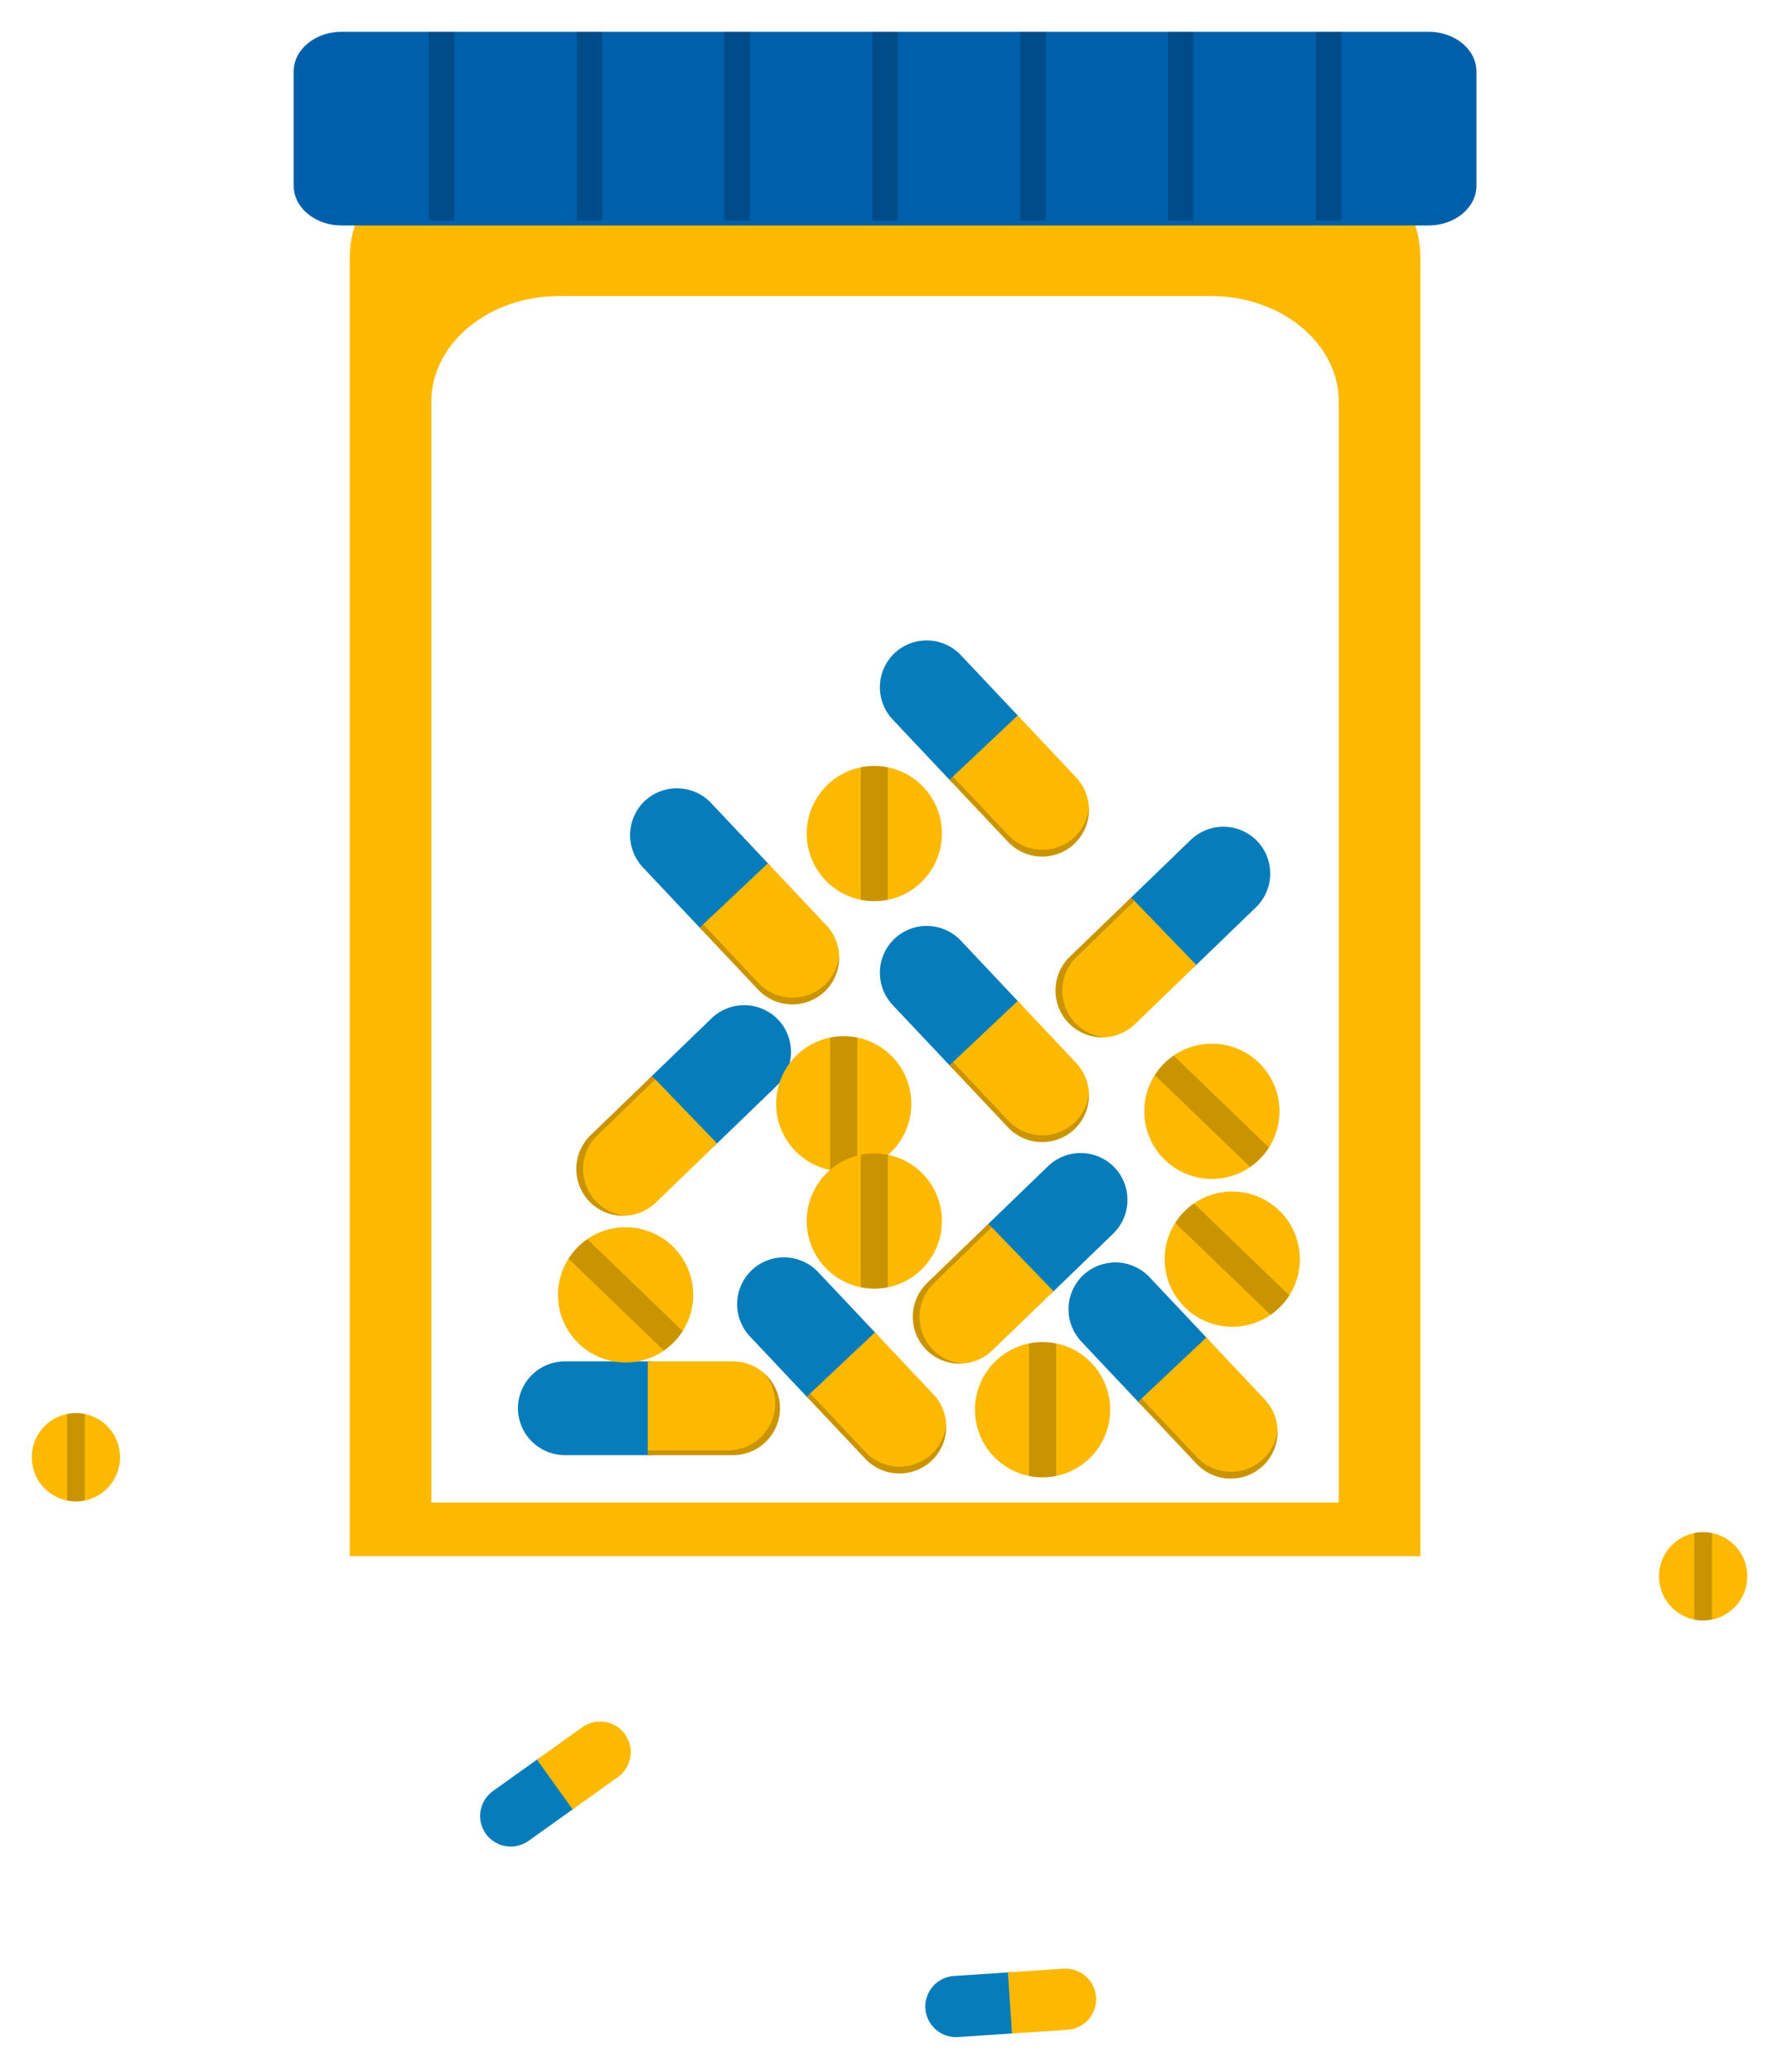 <svg width="225" height="261" viewBox="0 0 225 261" fill="none" xmlns="http://www.w3.org/2000/svg">
<g filter="url(#filter0_d_25_1930)">
<path d="M216.126 194.563C216.126 195.845 215.683 197.089 214.872 198.082C214.061 199.075 212.932 199.758 211.676 200.015C210.941 200.163 210.185 200.163 209.45 200.015C208.194 199.758 207.065 199.075 206.254 198.082C205.443 197.088 205 195.845 205 194.563C205 193.281 205.443 192.038 206.254 191.044C207.065 190.051 208.194 189.368 209.45 189.111C210.185 188.963 210.941 188.963 211.676 189.111C212.932 189.368 214.061 190.05 214.872 191.044C215.683 192.037 216.126 193.281 216.126 194.563Z" fill="#FCB900"/>
<path opacity="0.2" d="M211.675 189.111V200.015C210.941 200.163 210.185 200.163 209.45 200.015V189.111C210.185 188.963 210.941 188.963 211.675 189.111Z" fill="black"/>
<path d="M40.065 192.03H174.936V28.441C174.936 19.779 166.403 12.731 155.916 12.731H59.084C48.597 12.731 40.065 19.779 40.065 28.441V192.03Z" fill="#FCB900"/>
<path d="M50.341 185.266H164.66V46.605C164.66 39.262 157.428 33.289 148.538 33.289H66.462C57.573 33.289 50.341 39.262 50.341 46.605V185.266Z" fill="white"/>
<path d="M39.046 0C35.712 0 33 2.24 33 4.994V19.408C33 22.161 35.712 24.402 39.046 24.402H175.955C179.288 24.402 182 22.161 182 19.408V4.994C182 2.24 179.288 0 175.955 0H39.046Z" fill="#005FAA"/>
<path d="M67.155 167.485C65.59 167.49 64.09 168.114 62.984 169.22C61.877 170.327 61.253 171.827 61.248 173.392C61.253 174.957 61.877 176.457 62.983 177.563C64.09 178.67 65.59 179.294 67.155 179.298H78.211V167.485H67.155Z" fill="#067CBA"/>
<path d="M88.358 167.485H77.605V179.298H88.358C89.923 179.294 91.423 178.67 92.529 177.563C93.636 176.457 94.26 174.957 94.264 173.392C94.26 171.827 93.636 170.327 92.529 169.22C91.423 168.114 89.923 167.49 88.358 167.485Z" fill="#FCB900"/>
<path opacity="0.2" d="M92.212 168.934C93.143 170.002 93.657 171.371 93.659 172.788C93.654 174.353 93.03 175.853 91.924 176.959C90.817 178.066 89.317 178.69 87.752 178.694H77.605V179.3H88.358C89.923 179.295 91.423 178.672 92.529 177.565C93.636 176.458 94.26 174.959 94.264 173.394C94.263 172.546 94.079 171.709 93.725 170.94C93.371 170.17 92.855 169.486 92.212 168.934Z" fill="black"/>
<path d="M117.044 78.519C115.968 77.383 114.485 76.72 112.921 76.674C111.356 76.627 109.837 77.202 108.695 78.272C107.559 79.349 106.896 80.832 106.85 82.396C106.804 83.961 107.378 85.48 108.449 86.622L116.032 94.666L124.628 86.564L117.044 78.519Z" fill="#067CBA"/>
<path d="M131.588 93.947L124.213 86.122L115.617 94.225L122.992 102.049C124.069 103.185 125.552 103.849 127.116 103.895C128.681 103.941 130.2 103.366 131.342 102.296C132.478 101.219 133.141 99.737 133.187 98.172C133.233 96.608 132.659 95.088 131.588 93.947Z" fill="#FCB900"/>
<path opacity="0.2" d="M133.179 97.743C133.041 99.154 132.397 100.467 131.367 101.44C130.225 102.51 128.706 103.085 127.142 103.038C125.577 102.992 124.095 102.329 123.018 101.193L116.058 93.81L115.617 94.225L122.992 102.05C124.069 103.185 125.552 103.849 127.116 103.895C128.681 103.941 130.2 103.366 131.342 102.296C131.957 101.714 132.44 101.006 132.757 100.22C133.074 99.434 133.218 98.59 133.179 97.743Z" fill="black"/>
<path d="M85.575 97.144C84.498 96.008 83.015 95.345 81.451 95.299C79.886 95.252 78.367 95.827 77.225 96.897C76.09 97.974 75.426 99.457 75.38 101.021C75.334 102.586 75.909 104.105 76.979 105.247L84.562 113.292L93.158 105.189L85.575 97.144Z" fill="#067CBA"/>
<path d="M100.118 112.571L92.742 104.746L84.147 112.849L91.522 120.673C92.599 121.809 94.082 122.473 95.646 122.519C97.21 122.565 98.73 121.99 99.872 120.92C101.007 119.843 101.671 118.361 101.717 116.796C101.763 115.232 101.188 113.713 100.118 112.571Z" fill="#FCB900"/>
<path opacity="0.2" d="M101.71 116.369C101.571 117.78 100.928 119.093 99.897 120.066C98.755 121.136 97.236 121.711 95.672 121.664C94.107 121.618 92.625 120.955 91.548 119.819L84.588 112.436L84.147 112.851L91.523 120.676C92.6 121.811 94.082 122.475 95.647 122.521C97.211 122.567 98.73 121.992 99.872 120.922C100.488 120.34 100.97 119.632 101.287 118.846C101.605 118.061 101.749 117.216 101.71 116.369Z" fill="black"/>
<path d="M117.044 114.484C115.968 113.348 114.485 112.685 112.921 112.638C111.356 112.592 109.837 113.167 108.695 114.237C107.559 115.314 106.896 116.797 106.85 118.361C106.804 119.925 107.378 121.445 108.449 122.587L116.032 130.631L124.628 122.529L117.044 114.484Z" fill="#067CBA"/>
<path d="M131.588 129.912L124.213 122.088L115.617 130.191L122.992 138.015C124.069 139.151 125.552 139.814 127.116 139.861C128.681 139.907 130.2 139.332 131.342 138.262C132.478 137.185 133.141 135.702 133.187 134.138C133.233 132.573 132.659 131.054 131.588 129.912Z" fill="#FCB900"/>
<path opacity="0.2" d="M133.179 133.708C133.041 135.119 132.397 136.431 131.367 137.405C130.225 138.475 128.706 139.05 127.142 139.003C125.577 138.957 124.095 138.294 123.018 137.158L116.058 129.774L115.617 130.19L122.992 138.014C124.069 139.15 125.552 139.814 127.116 139.86C128.681 139.906 130.2 139.331 131.342 138.261C131.957 137.679 132.44 136.971 132.757 136.185C133.074 135.399 133.218 134.555 133.179 133.708Z" fill="black"/>
<path d="M136.243 151.392C137.365 150.301 138.011 148.811 138.038 147.246C138.065 145.681 137.472 144.169 136.388 143.04C135.297 141.918 133.807 141.272 132.242 141.245C130.677 141.218 129.165 141.811 128.036 142.895L120.084 150.576L128.291 159.073L136.243 151.392Z" fill="#067CBA"/>
<path d="M120.992 166.121L128.727 158.651L120.52 150.154L112.786 157.625C111.663 158.715 111.018 160.206 110.991 161.771C110.963 163.335 111.557 164.847 112.641 165.976C113.731 167.099 115.222 167.744 116.787 167.771C118.352 167.799 119.864 167.205 120.992 166.121Z" fill="#FCB900"/>
<path opacity="0.2" d="M117.215 167.758C115.803 167.637 114.483 167.01 113.497 165.991C112.413 164.862 111.82 163.35 111.847 161.785C111.874 160.221 112.52 158.73 113.642 157.639L120.941 150.59L120.52 150.154L112.786 157.625C111.663 158.715 111.018 160.206 110.991 161.771C110.963 163.335 111.557 164.847 112.641 165.976C113.23 166.585 113.944 167.059 114.734 167.366C115.523 167.674 116.369 167.808 117.215 167.758Z" fill="black"/>
<path d="M93.855 132.765C94.978 131.674 95.623 130.184 95.65 128.619C95.677 127.054 95.084 125.542 94 124.413C92.91 123.291 91.419 122.645 89.854 122.618C88.289 122.591 86.777 123.184 85.648 124.268L77.696 131.949L85.903 140.446L93.855 132.765Z" fill="#067CBA"/>
<path d="M78.605 147.496L86.339 140.026L78.132 131.529L70.398 139C69.275 140.09 68.63 141.581 68.603 143.146C68.576 144.71 69.169 146.222 70.253 147.351C71.344 148.474 72.834 149.119 74.399 149.146C75.964 149.174 77.476 148.58 78.605 147.496Z" fill="#FCB900"/>
<path opacity="0.2" d="M74.828 149.133C73.416 149.012 72.095 148.385 71.11 147.366C70.026 146.237 69.432 144.725 69.46 143.16C69.487 141.596 70.132 140.105 71.255 139.014L78.553 131.965L78.132 131.529L70.398 139C69.275 140.09 68.63 141.581 68.603 143.146C68.576 144.71 69.169 146.222 70.253 147.351C70.843 147.96 71.556 148.434 72.346 148.741C73.135 149.049 73.982 149.183 74.828 149.133Z" fill="black"/>
<path d="M154.226 110.287C155.348 109.197 155.994 107.706 156.021 106.141C156.048 104.577 155.455 103.065 154.371 101.936C153.28 100.813 151.79 100.168 150.225 100.141C148.66 100.113 147.148 100.707 146.019 101.791L138.067 109.471L146.274 117.968L154.226 110.287Z" fill="#067CBA"/>
<path d="M138.975 125.018L146.709 117.548L138.502 109.051L130.768 116.521C129.646 117.612 129 119.102 128.973 120.667C128.946 122.232 129.539 123.744 130.623 124.873C131.714 125.995 133.204 126.641 134.769 126.668C136.334 126.695 137.846 126.102 138.975 125.018Z" fill="#FCB900"/>
<path opacity="0.2" d="M135.198 126.655C133.786 126.534 132.465 125.906 131.48 124.888C130.396 123.759 129.802 122.247 129.83 120.682C129.857 119.117 130.502 117.626 131.625 116.536L138.923 109.487L138.502 109.051L130.768 116.521C129.646 117.612 129 119.102 128.973 120.667C128.946 122.232 129.539 123.744 130.623 124.873C131.213 125.481 131.927 125.955 132.716 126.263C133.505 126.57 134.352 126.704 135.198 126.655Z" fill="black"/>
<path d="M140.808 156.871C139.731 155.736 138.248 155.072 136.684 155.026C135.119 154.98 133.6 155.555 132.458 156.625C131.323 157.702 130.659 159.184 130.613 160.749C130.567 162.313 131.142 163.832 132.212 164.974L139.795 173.019L148.391 164.916L140.808 156.871Z" fill="#067CBA"/>
<path d="M155.351 172.3L147.975 164.476L139.379 172.578L146.755 180.403C147.832 181.539 149.315 182.202 150.879 182.248C152.443 182.294 153.962 181.72 155.104 180.649C156.24 179.573 156.904 178.09 156.95 176.526C156.996 174.961 156.421 173.442 155.351 172.3Z" fill="#FCB900"/>
<path opacity="0.2" d="M156.942 176.097C156.804 177.507 156.16 178.82 155.13 179.793C153.988 180.863 152.469 181.438 150.904 181.392C149.34 181.346 147.857 180.682 146.78 179.547L139.82 172.163L139.379 172.579L146.755 180.403C147.832 181.539 149.315 182.202 150.879 182.248C152.443 182.295 153.962 181.72 155.104 180.65C155.72 180.067 156.203 179.359 156.52 178.574C156.837 177.788 156.981 176.943 156.942 176.097Z" fill="black"/>
<path d="M99.062 156.23C97.985 155.094 96.503 154.431 94.938 154.384C93.374 154.338 91.855 154.913 90.713 155.983C89.577 157.06 88.913 158.543 88.867 160.107C88.821 161.671 89.396 163.191 90.466 164.333L98.05 172.377L106.646 164.275L99.062 156.23Z" fill="#067CBA"/>
<path d="M113.606 171.656L106.23 163.832L97.634 171.935L105.01 179.759C106.087 180.895 107.569 181.558 109.134 181.605C110.698 181.651 112.217 181.076 113.359 180.006C114.495 178.929 115.159 177.446 115.205 175.882C115.251 174.318 114.676 172.798 113.606 171.656Z" fill="#FCB900"/>
<path opacity="0.2" d="M115.197 175.453C115.059 176.864 114.415 178.177 113.385 179.15C112.243 180.22 110.724 180.795 109.159 180.748C107.595 180.702 106.112 180.039 105.035 178.903L98.075 171.52L97.634 171.935L105.01 179.759C106.087 180.895 107.569 181.559 109.134 181.605C110.698 181.651 112.217 181.076 113.359 180.006C113.975 179.424 114.458 178.716 114.775 177.93C115.092 177.144 115.236 176.3 115.197 175.453Z" fill="black"/>
<path d="M110.812 135.041C110.813 137.004 110.134 138.908 108.893 140.429C107.651 141.95 105.922 142.996 103.998 143.388C102.873 143.616 101.715 143.616 100.59 143.388C98.667 142.995 96.938 141.95 95.696 140.429C94.454 138.907 93.776 137.004 93.776 135.041C93.776 133.077 94.454 131.174 95.696 129.653C96.938 128.131 98.667 127.086 100.59 126.693C101.715 126.466 102.873 126.466 103.998 126.693C105.922 127.086 107.651 128.131 108.893 129.652C110.134 131.173 110.813 133.077 110.812 135.041Z" fill="#FCB900"/>
<path opacity="0.2" d="M103.998 126.693V143.388C102.874 143.616 101.715 143.616 100.591 143.388V126.693C101.715 126.466 102.874 126.466 103.998 126.693Z" fill="black"/>
<path d="M114.666 101.001C114.667 102.964 113.988 104.868 112.747 106.389C111.505 107.91 109.776 108.956 107.852 109.348C106.727 109.576 105.569 109.576 104.444 109.348C102.521 108.955 100.792 107.91 99.55 106.389C98.308 104.867 97.63 102.964 97.63 101.001C97.63 99.037 98.308 97.134 99.55 95.612C100.792 94.091 102.521 93.046 104.444 92.653C105.569 92.426 106.727 92.426 107.852 92.653C109.776 93.046 111.505 94.091 112.747 95.612C113.988 97.133 114.667 99.037 114.666 101.001Z" fill="#FCB900"/>
<path opacity="0.2" d="M107.852 92.653V109.348C106.727 109.576 105.569 109.576 104.444 109.348V92.653C105.569 92.426 106.727 92.426 107.852 92.653Z" fill="black"/>
<path d="M114.666 149.81C114.667 151.774 113.988 153.677 112.747 155.199C111.505 156.72 109.776 157.765 107.852 158.158C106.727 158.385 105.569 158.385 104.444 158.158C102.521 157.765 100.792 156.719 99.55 155.198C98.308 153.677 97.63 151.774 97.63 149.81C97.63 147.847 98.308 145.943 99.55 144.422C100.792 142.901 102.521 141.855 104.444 141.462C105.569 141.235 106.727 141.235 107.852 141.462C109.776 141.855 111.505 142.901 112.747 144.422C113.988 145.943 114.667 147.846 114.666 149.81Z" fill="#FCB900"/>
<path opacity="0.2" d="M107.852 141.462V158.158C106.727 158.385 105.569 158.385 104.444 158.158V141.462C105.569 141.235 106.727 141.235 107.852 141.462Z" fill="black"/>
<path d="M135.86 173.574C135.86 175.538 135.182 177.441 133.94 178.962C132.698 180.483 130.969 181.529 129.045 181.922C127.921 182.149 126.762 182.149 125.638 181.922C123.714 181.528 121.985 180.483 120.743 178.962C119.501 177.441 118.823 175.537 118.823 173.574C118.823 171.61 119.501 169.707 120.743 168.186C121.985 166.665 123.714 165.619 125.638 165.226C126.762 164.999 127.921 164.999 129.045 165.226C130.969 165.619 132.698 166.664 133.94 168.185C135.182 169.707 135.86 171.61 135.86 173.574Z" fill="#FCB900"/>
<path opacity="0.2" d="M129.046 165.226V181.922C127.922 182.149 126.763 182.149 125.639 181.922V165.226C126.763 164.999 127.922 164.999 129.046 165.226Z" fill="black"/>
<path d="M154.583 129.853C155.997 131.216 156.897 133.025 157.13 134.975C157.364 136.924 156.916 138.895 155.864 140.553C155.247 141.52 154.443 142.354 153.499 143.006C151.881 144.118 149.928 144.638 147.972 144.476C146.015 144.314 144.174 143.482 142.76 142.119C141.346 140.757 140.446 138.947 140.213 136.998C139.979 135.048 140.426 133.078 141.478 131.42C142.095 130.452 142.899 129.618 143.843 128.966C145.461 127.854 147.414 127.334 149.371 127.496C151.328 127.657 153.169 128.49 154.583 129.853Z" fill="#FCB900"/>
<path opacity="0.2" d="M143.843 128.968L155.864 140.554C155.247 141.521 154.443 142.355 153.499 143.007L141.479 131.421C142.095 130.454 142.899 129.62 143.843 128.968Z" fill="black"/>
<path d="M157.151 148.477C158.566 149.84 159.466 151.649 159.699 153.599C159.932 155.548 159.485 157.519 158.433 159.177C157.816 160.144 157.012 160.978 156.068 161.63C154.45 162.742 152.497 163.262 150.54 163.1C148.583 162.938 146.742 162.106 145.329 160.743C143.915 159.381 143.015 157.571 142.782 155.622C142.548 153.672 142.995 151.702 144.047 150.044C144.664 149.076 145.468 148.242 146.412 147.59C148.03 146.478 149.983 145.958 151.94 146.12C153.897 146.281 155.738 147.114 157.151 148.477Z" fill="#FCB900"/>
<path opacity="0.2" d="M146.412 147.59L158.433 159.176C157.816 160.143 157.012 160.977 156.068 161.629L144.047 150.043C144.664 149.076 145.468 148.242 146.412 147.59Z" fill="black"/>
<path d="M80.725 152.974C82.139 154.337 83.039 156.146 83.272 158.096C83.506 160.045 83.058 162.016 82.006 163.674C81.389 164.641 80.585 165.475 79.641 166.127C78.023 167.239 76.071 167.759 74.114 167.597C72.157 167.436 70.316 166.603 68.902 165.24C67.488 163.878 66.588 162.068 66.355 160.119C66.121 158.169 66.569 156.199 67.621 154.541C68.237 153.574 69.041 152.739 69.985 152.088C71.603 150.975 73.556 150.455 75.513 150.617C77.47 150.778 79.311 151.611 80.725 152.974Z" fill="#FCB900"/>
<path opacity="0.2" d="M69.985 152.088L82.005 163.674C81.389 164.641 80.585 165.476 79.641 166.127L67.62 154.541C68.237 153.574 69.041 152.74 69.985 152.088Z" fill="black"/>
<path opacity="0.2" d="M53.231 0H50.02V23.763H53.231V0Z" fill="black"/>
<path opacity="0.2" d="M71.856 0H68.644V23.763H71.856V0Z" fill="black"/>
<path opacity="0.2" d="M90.481 0H87.269V23.763H90.481V0Z" fill="black"/>
<path opacity="0.2" d="M109.106 0H105.895V23.763H109.106V0Z" fill="black"/>
<path opacity="0.2" d="M127.731 0H124.52V23.763H127.731V0Z" fill="black"/>
<path opacity="0.2" d="M146.356 0H143.145V23.763H146.356V0Z" fill="black"/>
<path opacity="0.2" d="M164.981 0H161.77V23.763H164.981V0Z" fill="black"/>
<path d="M116.168 244.903C115.149 244.973 114.198 245.445 113.525 246.214C112.852 246.983 112.51 247.987 112.575 249.007C112.645 250.027 113.117 250.977 113.886 251.65C114.655 252.323 115.659 252.665 116.679 252.6L123.883 252.122L123.373 244.425L116.168 244.903Z" fill="#067CBA"/>
<path d="M129.985 243.986L122.978 244.45L123.489 252.148L130.496 251.683C131.515 251.613 132.466 251.141 133.139 250.372C133.812 249.603 134.154 248.599 134.089 247.579C134.019 246.559 133.547 245.609 132.778 244.936C132.009 244.263 131.005 243.921 129.985 243.986Z" fill="#FCB900"/>
<path d="M58.099 221.61C57.268 222.207 56.708 223.107 56.539 224.115C56.371 225.124 56.608 226.157 57.2 226.991C57.796 227.821 58.697 228.382 59.705 228.55C60.713 228.719 61.747 228.481 62.58 227.89L68.457 223.695L63.975 217.416L58.099 221.61Z" fill="#067CBA"/>
<path d="M69.369 213.566L63.653 217.646L68.135 223.925L73.851 219.846C74.681 219.249 75.242 218.349 75.41 217.341C75.578 216.333 75.341 215.299 74.749 214.465C74.153 213.635 73.253 213.074 72.245 212.906C71.236 212.738 70.203 212.975 69.369 213.566Z" fill="#FCB900"/>
<path d="M11.126 179.563C11.126 180.845 10.683 182.089 9.872 183.082C9.061 184.075 7.932 184.758 6.676 185.015C5.941 185.163 5.185 185.163 4.45 185.015C3.194 184.758 2.065 184.075 1.254 183.082C0.443 182.088 0 180.845 0 179.563C0 178.281 0.443 177.038 1.254 176.044C2.065 175.051 3.194 174.368 4.45 174.111C5.185 173.963 5.941 173.963 6.676 174.111C7.932 174.368 9.061 175.05 9.872 176.044C10.683 177.037 11.126 178.281 11.126 179.563Z" fill="#FCB900"/>
<path opacity="0.2" d="M6.675 174.111V185.015C5.941 185.163 5.184 185.163 4.45 185.015V174.111C5.185 173.963 5.941 173.963 6.675 174.111Z" fill="black"/>
</g>
<defs>
<filter id="filter0_d_25_1930" x="0" y="0" width="224.126" height="260.608" filterUnits="userSpaceOnUse" color-interpolation-filters="sRGB">
<feFlood flood-opacity="0" result="BackgroundImageFix"/>
<feColorMatrix in="SourceAlpha" type="matrix" values="0 0 0 0 0 0 0 0 0 0 0 0 0 0 0 0 0 0 127 0" result="hardAlpha"/>
<feOffset dx="4" dy="4"/>
<feGaussianBlur stdDeviation="2"/>
<feComposite in2="hardAlpha" operator="out"/>
<feColorMatrix type="matrix" values="0 0 0 0 0 0 0 0 0 0 0 0 0 0 0 0 0 0 0.15 0"/>
<feBlend mode="normal" in2="BackgroundImageFix" result="effect1_dropShadow_25_1930"/>
<feBlend mode="normal" in="SourceGraphic" in2="effect1_dropShadow_25_1930" result="shape"/>
</filter>
</defs>
</svg>
